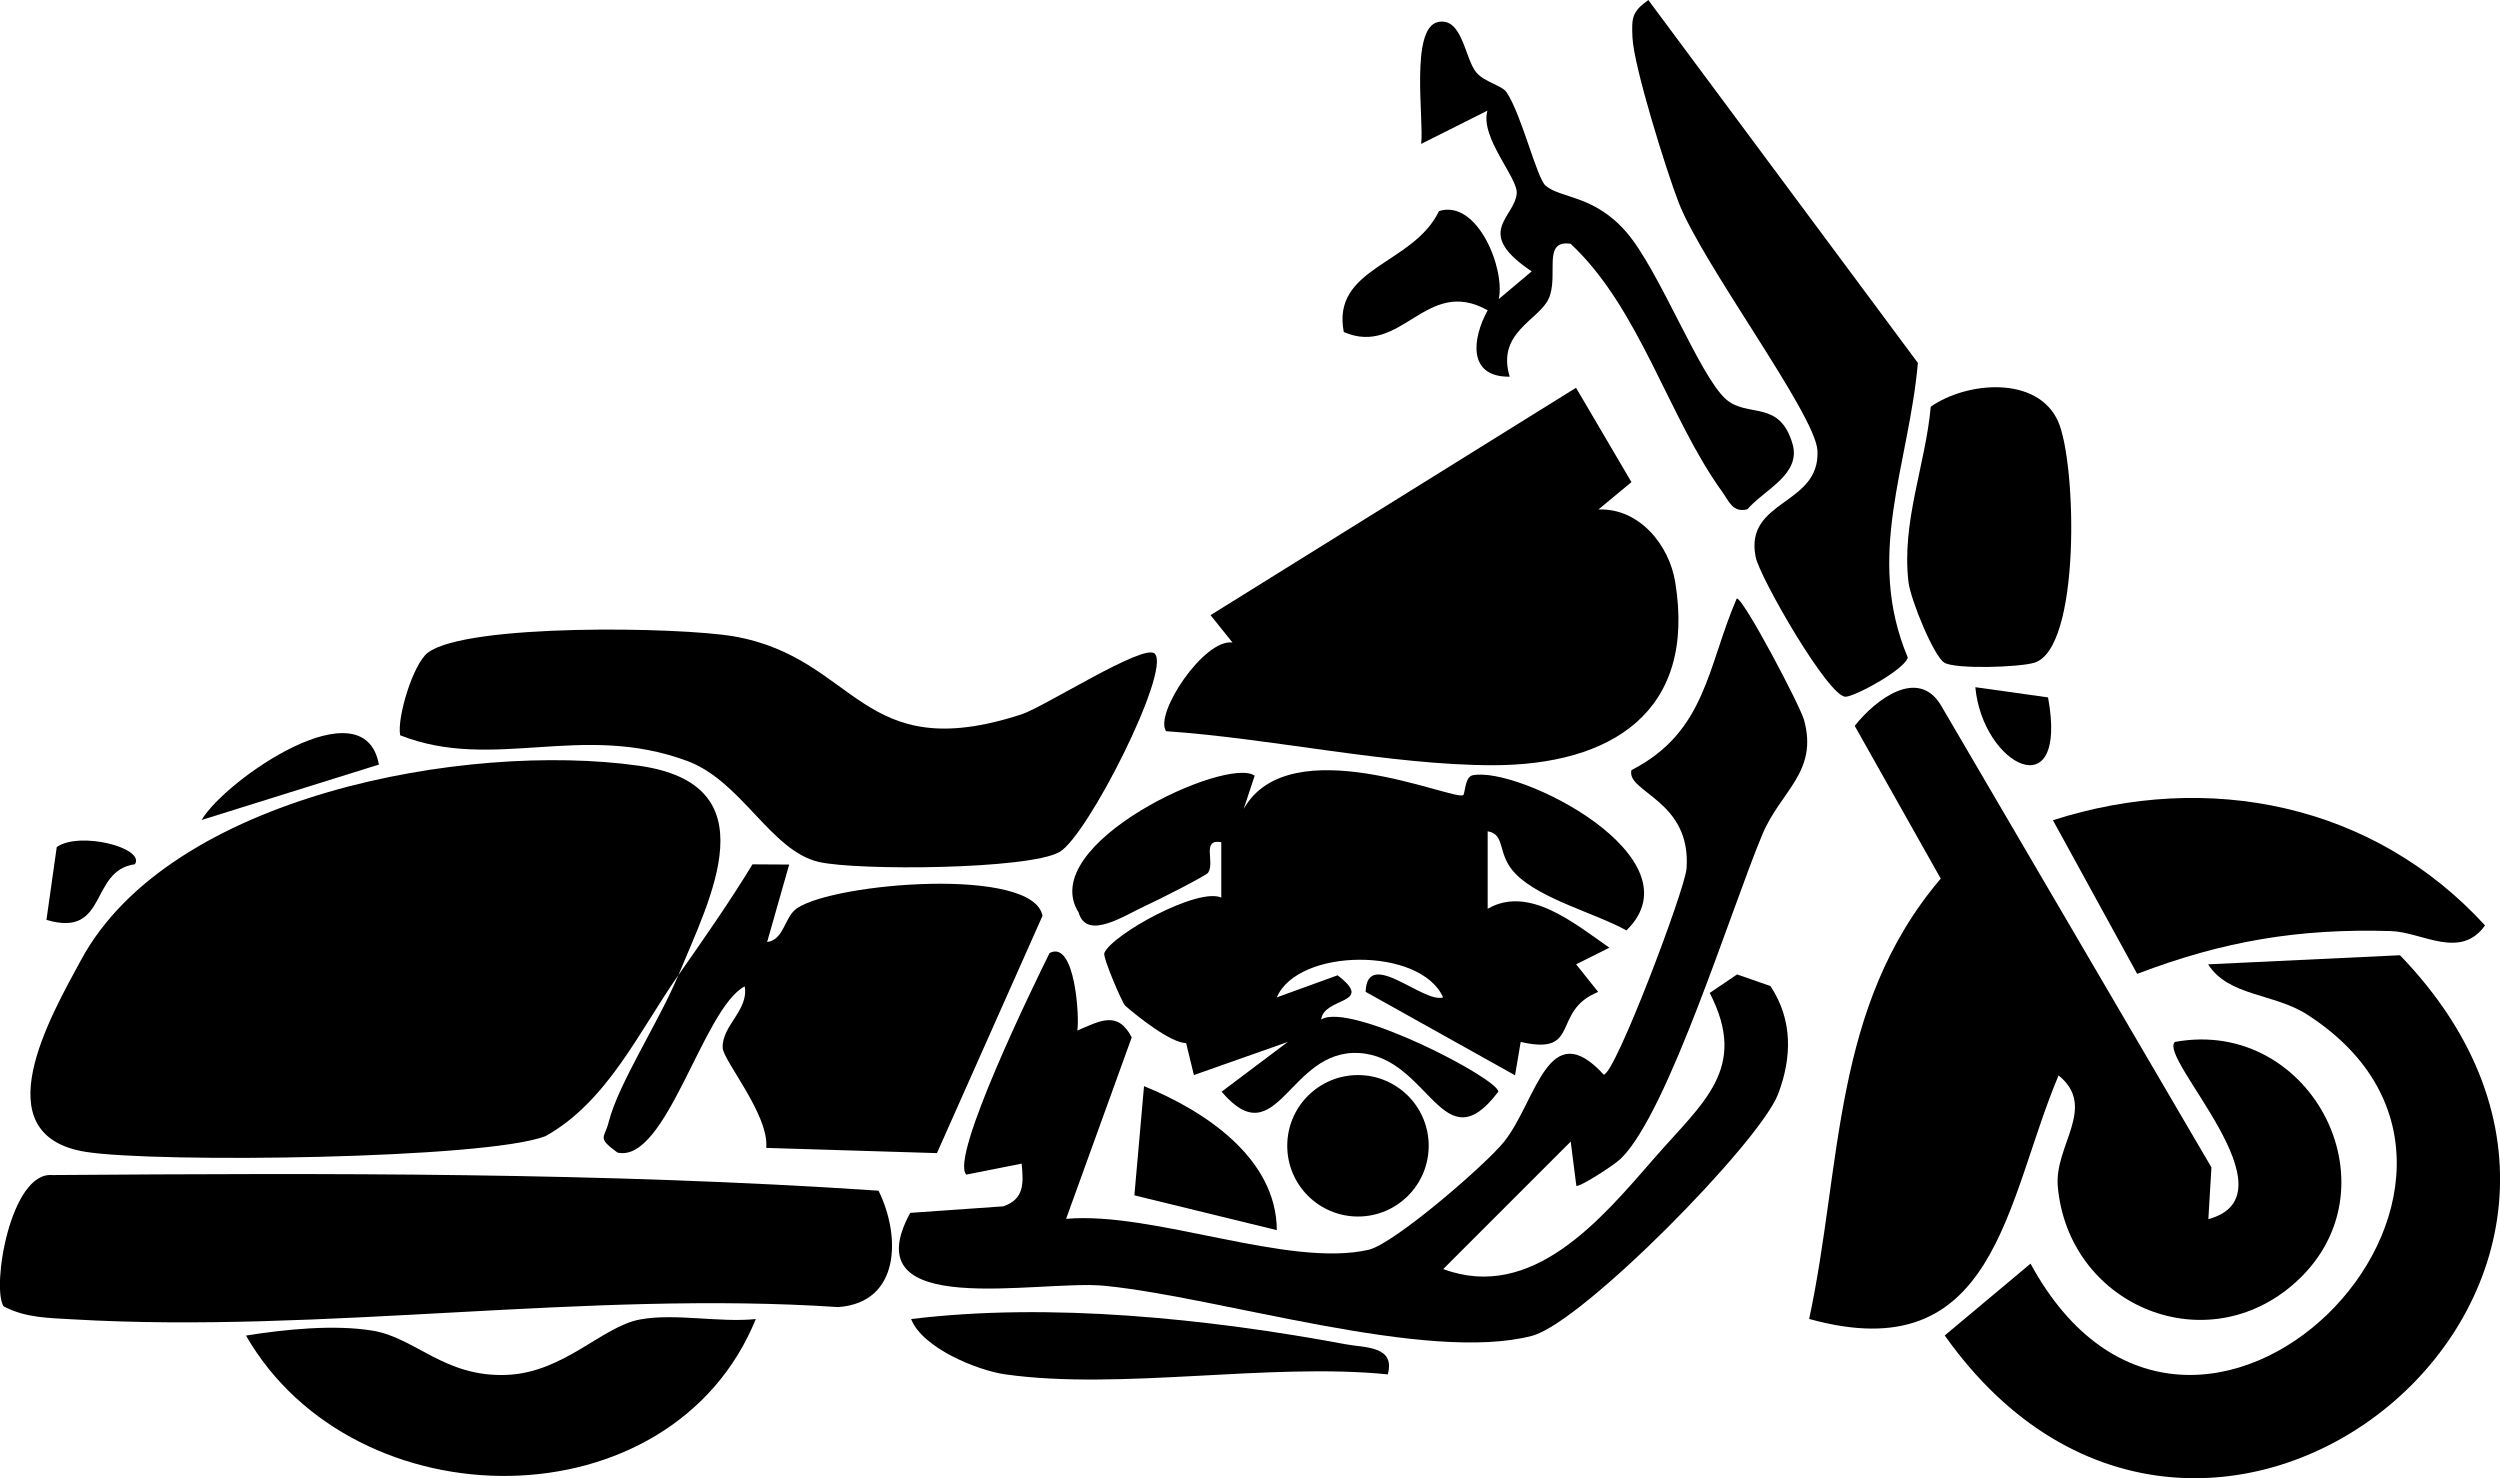 <?xml version="1.0" encoding="UTF-8"?><svg id="Ebene_2" xmlns="http://www.w3.org/2000/svg" viewBox="0 0 225.52 133.34"><g id="Ebene_1-2"><path d="M90.69,123.98c-2.51-.35-7.49-2.38-8.5-4.99,12.48-1.53,26.82-.04,39.24,2.28,1.69.32,4.46.12,3.76,2.71-10.71-1.08-24.15,1.46-34.5,0Z"/><path d="M199.2,109.98c8.11-2.18-4.61-14.57-3-15.99,12.45-2.28,20.51,13.59,10.51,22.01-8.1,6.81-20.14,1.6-21.08-8.97-.33-3.7,3.59-7.16.07-10.02-4.8,11.38-5.61,26.66-22.5,21.97,2.99-13.94,2.03-28.17,11.87-39.72l-7.76-13.78c1.85-2.35,5.69-5.31,7.77-1.87l24.41,41.7-.28,4.68Z"/><path d="M142.2,106.98l-.51-4-11.5,11.5c8.04,2.99,14.29-4.54,19.02-9.98,4.42-5.08,8.55-8.09,5.02-14.93l2.47-1.67,3.01,1.05c2,3.03,1.96,6.4.69,9.74-1.66,4.36-17.67,20.62-22.19,21.81-9.49,2.49-28.13-3.48-38.55-4.51-5.95-.59-22.88,3.21-17.55-6.58l8.41-.59c1.87-.67,1.82-2.04,1.64-3.85l-4.99.99c-1.53-1.54,6.16-17.27,7.51-19.99,2.34-1.22,2.71,5.98,2.5,6.99,2.03-.84,3.63-1.85,4.91.62l-5.92,16.37c7.85-.7,20.08,4.45,27.29,2.79,2.28-.52,10.57-7.68,12.23-9.76,2.92-3.67,3.96-11.52,8.98-6.04,1,.02,7.33-16.67,7.47-18.6.45-6.17-5.47-6.86-4.97-8.87,6.74-3.45,6.84-9.34,9.5-15.49.63.02,5.7,9.65,6.07,10.97,1.29,4.7-2.12,6.4-3.76,10.32-2.8,6.67-8.48,25.06-12.76,29.24-.63.62-3.87,2.69-4.04,2.45Z"/><path d="M131.98,71.74c.19-.1.15-1.65.85-1.8,4.15-.88,20.6,7.43,13.89,13.99-2.83-1.56-7.66-2.79-9.94-5.04-1.8-1.77-.9-3.63-2.58-3.9v6.99c3.71-2.15,7.84,1.33,10.98,3.51l-3,1.5,1.99,2.49c-4.29,1.72-1.47,5.79-6.99,4.51l-.51,3.01-13.48-7.53c.14-4.04,5.22,1.09,6.99.5-2.03-4.57-13.09-4.48-15,0l5.48-1.99c3.44,2.63-1.23,1.93-1.48,3.99,2.6-1.64,15.99,5.34,15.98,6.51-5.03,6.65-6.19-3.12-12.56-3.49s-7.36,9.4-12.4,3.49l5.97-4.49-8.47,2.99-.7-2.88c-1.41-.04-4.34-2.37-5.5-3.38-.26-.23-2.04-4.37-1.88-4.75.69-1.67,8.44-5.95,10.55-5v-5c-1.83-.31-.54,1.77-1.19,2.76-.17.26-4.7,2.56-5.59,2.95-1.83.82-5.34,3.23-6.08.65-3.95-6.21,13.47-14.18,15.87-12.35l-.99,2.99c4.14-7.34,18.85-.75,19.79-1.24Z"/><path d="M142.17,34.98l5,8.51-2.98,2.47c3.66-.14,6.38,3.16,6.93,6.56,1.91,11.71-5.78,16.5-16.44,16.51-9.24,0-20.11-2.44-29.49-3.07-1.09-1.55,3.41-8.36,5.99-8l-1.98-2.47,32.97-20.51Z"/><path d="M183.17,113.99c14.68,27,48.44-7.34,24.97-22.46-3.01-1.94-7.11-1.64-8.95-4.54l17.31-.82c28.53,29.58-17.61,67.43-41.07,34.3l7.74-6.48Z"/><path d="M148.69,0l24.32,32.74c-.83,9.3-4.79,17.37-.91,26.58-.31,1.08-4.61,3.44-5.59,3.53-1.51.14-7.78-10.78-8.14-12.62-1.02-5.19,5.83-4.61,5.58-9.58-.17-3.27-10.37-16.81-12.53-22.4-1.1-2.85-4.05-12.27-4.16-14.89-.07-1.73-.07-2.29,1.44-3.36Z"/><path d="M135.88,8.28c1.4,2.08,2.74,7.78,3.55,8.47,1.38,1.18,4.35.81,7.29,4.2s6.6,12.96,8.96,15.05c1.96,1.74,4.84,0,6.02,4.04.8,2.76-2.54,4.12-4.07,5.9-1.32.35-1.67-.74-2.29-1.6-4.8-6.64-7.46-16.59-13.66-22.35-2.62-.39-1.02,2.91-1.99,4.98-.9,1.92-4.72,3.05-3.5,7.01-3.81.05-3.4-3.42-1.99-5.99-5.57-3.13-7.75,4.24-12.98,1.96-1.13-5.86,6.27-6.05,8.59-10.91,3.45-1.09,5.99,5.19,5.39,7.94l2.97-2.5c-5.26-3.52-1.56-4.8-1.35-7.02.14-1.4-3.34-5.06-2.64-7.48l-5.98,3c.27-2.12-1.02-10.43,1.51-10.99,2.22-.49,2.43,3.33,3.47,4.55.74.87,2.32,1.18,2.7,1.75Z"/><path d="M185.19,73.99c14.01-4.49,28.91-1.51,38.98,9.49-2.23,3.14-5.7.59-8.49.51-8.33-.25-15.12.9-22.89,3.86l-7.6-13.86Z"/><path d="M175.39,59.77c-.94-.55-3.04-5.68-3.23-7.26-.64-5.43,1.53-10.54,2.01-15.82,3.24-2.28,9.64-2.83,11.49,1.33,1.68,3.8,2.06,20.55-2.17,21.77-1.41.41-7.06.59-8.1-.01Z"/><circle cx="122.5" cy="103.36" r="6.38"/><path d="M115.18,110.97l-12.85-3.14.87-9.85c5.43,2.2,11.95,6.48,11.98,12.99Z"/><path d="M178.19,61.99l6.56.92c1.85,10.1-5.89,6.19-6.56-.92Z"/><path d="M61.19,87.98c2.31-3.31,4.6-6.57,6.69-10.01l3.31.02-1.99,6.99c1.56-.22,1.54-2.27,2.7-3.05,3.42-2.32,21.36-3.78,22.14.69l-9.52,21.4-15.4-.47c.28-2.97-3.89-7.87-3.93-9.04-.07-2,2.37-3.39,1.99-5.53-3.77,1.95-7.06,16.01-11.48,14.99-1.88-1.38-1.17-1.25-.79-2.75.87-3.48,4.56-9.09,6.28-13.25-3.55,5.09-6.4,11.4-11.98,14.52-5.37,2.08-35.14,2.42-41.46,1.42-9.39-1.49-3.2-12.22-.44-17.31,8.03-14.86,34.73-19.71,50.29-17.53,11.95,1.67,6.5,11.86,3.59,18.91Z"/><path d="M.32,117.84c-1.1-1.74.63-12.15,4.39-11.84,24.91-.18,49.84-.25,74.54,1.41,2.02,4.08,1.98,10.09-3.63,10.5-22.71-1.51-46.51,2.41-68.98,1.11-2.19-.13-4.33-.12-6.32-1.18Z"/><path d="M104.18,58.98c1.45,1.55-6.08,16.45-8.61,17.88-2.79,1.58-18.18,1.69-21.68.9-4.35-.98-6.96-7.28-11.89-9.11-9.55-3.56-17.48,1-25.9-2.32-.31-1.57,1.16-6.43,2.49-7.45,3.49-2.66,22.79-2.32,27.64-1.47,11.15,1.97,11.34,11.78,25.92,7.03,2.06-.67,11.09-6.47,12.02-5.47Z"/><path d="M68.18,118.99c-7.61,18.68-36.19,18.55-45.99,1.49,3.48-.56,7.97-1.02,11.44-.44,3.83.63,6.45,4.19,12.02,3.99,5.2-.18,8.62-4.35,12.07-5,3.15-.59,7.16.3,10.45-.04Z"/><path d="M34.18,68.97l-16,5c2.22-3.7,14.67-12.27,16-5Z"/><path d="M12.18,77.96c-4.16.56-2.39,6.69-7.99,5.02l.93-6.57c2.07-1.45,7.96.07,7.06,1.54Z"/></g></svg>